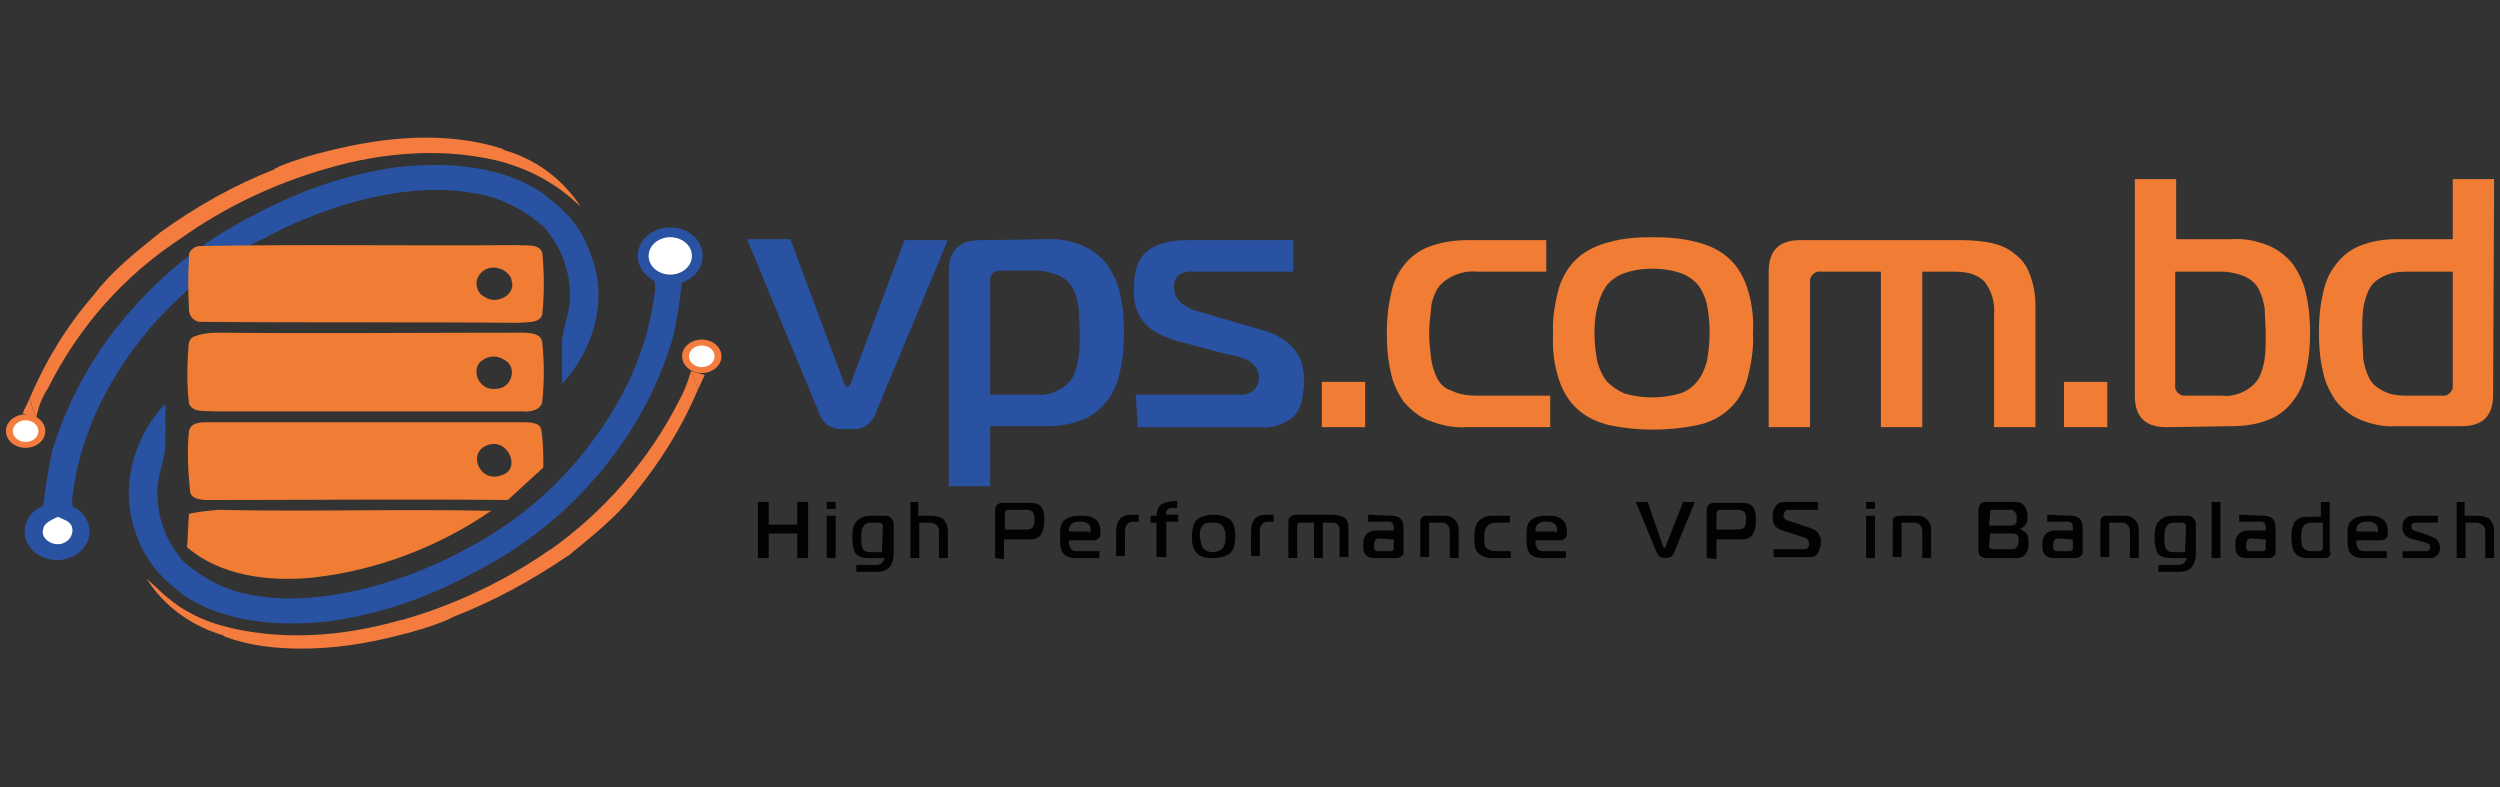 <?xml version="1.0" encoding="utf-8"?>
<!-- Generator: Adobe Illustrator 24.2.1, SVG Export Plug-In . SVG Version: 6.00 Build 0)  -->
<svg version="1.1" id="Layer_1" xmlns="http://www.w3.org/2000/svg" xmlns:xlink="http://www.w3.org/1999/xlink" x="0px" y="0px"
	 viewBox="0 0 254 80" style="enable-background:new 0 0 254 80;" xml:space="preserve">
<rect x="0" y="0" width="254" height="80" fill="#333333" stroke="none"/>
<style type="text/css">
	.st0{fill:#1CABE3;}
	.st1{fill:#2952A2;}
	.st2{fill:#FFFFFF;}
	.st3{fill:#F47C3E;}
	.st4{fill:none;}
	.st5{fill:#F17D35;}
	.st6{fill:#020202;}
</style>
<g>
	<path class="st0" d="M69.5,28.5c1.4-0.5,2.1-2.1,1.6-3.4c0-0.1,0-0.1-0.1-0.1C71.1,26.2,70.3,27.3,69.5,28.5z"/>
	<path class="st1" d="M68.9,23.3c-0.7-0.2-1.4-0.2-2.1,0.1c-1.1,0.4-1.8,1.4-1.9,2.5c0,0.3,0,0.6,0.1,0.9c0.2,0.7,0.9,1.2,1.5,1.8
		c0.1,0.4,0.1,0.9,0,1.3c-0.8,6.4-3.9,12.4-8.4,17.5c-3,3.4-6.6,6.2-10.6,8.3c-2.9,1.6-6.1,2.9-9.3,3.8c-4.7,1.3-9.8,1.9-14.5,0.5
		c-1.4-0.5-2.8-1.2-4-2.1l-1-0.8c-1.8-2-2.8-4.6-2.7-7.3c0-1.6,0.8-3.1,0.8-4.7c0-1.4,0-2.7,0-4.1c-1.5,1.6-2.6,3.5-3.2,5.6
		c-0.7,2.4-0.7,4.9,0.1,7.3c0.6,1.9,1.6,3.6,3.1,5c0.6,0.6,1.3,1.1,1.9,1.6c4.2,2.8,9.8,3.2,14.9,2.6c5-0.7,9.9-2.4,14.3-4.8
		c4.6-2.3,8.7-5.4,12.1-9.2c3.9-4.3,6.8-9.4,8.4-14.9c0.4-1.9,0.7-3.8,0.9-5.7c0.7-1.1,1.5-2.2,1.5-3.6v-0.2
		C70.5,24,69.7,23.6,68.9,23.3z M16.3,43.1c0.1,0.2,0.1,0.4,0.1,0.7C16.4,43.5,16.3,43.3,16.3,43.1h-0.2H16.3z M16.1,53.9
		c-0.1-0.3-0.2-0.7-0.3-1C15.9,53.2,16,53.5,16.1,53.9c0.2,0.5,0.5,0.9,0.7,1.4C16.6,54.8,16.3,54.3,16.1,53.9z M21.1,61.3
		c-0.2-0.1-0.4-0.2-0.6-0.3C20.7,61.1,20.9,61.2,21.1,61.3c0.4,0.2,0.8,0.4,1.3,0.6C22,61.7,21.5,61.5,21.1,61.3L21.1,61.3z"/>
	<ellipse class="st1" cx="68.1" cy="26" rx="3.3" ry="2.9"/>
	<ellipse class="st2" cx="68.1" cy="26" rx="2.2" ry="1.9"/>
	<path class="st3" d="M70.9,39.6c-0.2-0.7-0.4-1.3-0.7-1.9c-0.3,1.1-0.7,2.1-1.2,3c-3.1,6.1-7.7,11.4-13.3,15.3
		c0.7-0.1,1.4,0.1,2,0.5c2.4-2,4.9-3.9,6.8-6.4C67.1,46.9,69.3,43.4,70.9,39.6z"/>
	<path class="st3" d="M22.3,63.5c6,1.7,12.5,1.2,18.4-0.5l0.1,0c5.3-1.5,10.4-3.9,15-7.1c0.7-0.1,1.4,0.1,2,0.5
		C54,59,50.1,61.1,46,62.7H46L45.4,63c-1.7,0.7-3.4,1.2-5.1,1.6c-3.1,0.8-6.4,1.3-9.7,1.3c-2.6,0-5.3-0.3-7.7-1.2
		c-0.1,0-0.1,0-0.1-0.1l-0.6-0.2c-3-1-5.6-2.9-7.3-5.6l1,0.9C17.8,61.6,19.9,62.8,22.3,63.5"/>
	<ellipse class="st3" cx="71.3" cy="36.2" rx="2" ry="1.7"/>
	<ellipse class="st2" cx="71.3" cy="36.2" rx="1.3" ry="1.1"/>
	<path class="st4" d="M72.3,35.5c-0.1,0.4-0.2,0.8-0.3,1.2l-1.5-0.1c0-0.4,0-0.8,0-1.3C71.1,35.1,71.7,35.2,72.3,35.5z"/>
	<path class="st3" d="M70.9,39.6c-0.2-0.7-0.4-1.3-0.7-1.9l0,0l1.4,0.4C71.4,38.5,71.2,39,70.9,39.6z"/>
	<path class="st0" d="M4.4,51.6C3,52.1,2.3,53.6,2.8,55c0,0.1,0,0.1,0.1,0.1C2.9,53.8,3.6,52.7,4.4,51.6z"/>
	<path class="st1" d="M25.9,21.7L25.9,21.7L25.9,21.7C25.9,21.8,25.9,21.8,25.9,21.7z"/>
	<ellipse class="st1" cx="5.8" cy="54" rx="3.3" ry="2.9"/>
	<ellipse class="st2" cx="5.8" cy="54" rx="2.2" ry="1.9"/>
	<path class="st3" d="M59,21l-1-0.9c-1.9-1.6-4.1-2.8-6.5-3.5h0.1c-6-1.7-12.5-1.2-18.3,0.5l0,0c-5.3,1.5-10.4,3.9-14.9,7.1l0,0
		C12.6,28,8,33.2,4.9,39.4c-0.6,0.9-1,1.9-1.2,3c-0.3-0.6-0.5-1.3-0.7-1.9c1.6-3.8,3.8-7.4,6.5-10.5c1.8-2.4,4.3-4.4,6.8-6.4
		c3.6-2.6,7.5-4.8,11.6-6.4h-0.1l0.6-0.3c1.7-0.7,3.4-1.2,5.1-1.6l0,0c5.6-1.4,11.8-2,17.5-0.2c0,0,0.1,0,0.1,0.1l0.6,0.2
		C54.8,16.4,57.3,18.4,59,21z"/>
	<path class="st1" d="M60.1,26.1c-0.6-1.9-1.6-3.6-3.1-4.9c-0.6-0.6-1.3-1.1-1.9-1.6c-4.2-2.8-9.8-3.2-14.9-2.6
		c-5,0.7-9.8,2.4-14.3,4.8l0,0l0,0l0,0l0,0c-4.6,2.3-8.7,5.4-12.1,9.2C9.9,35.2,7,40.3,5.3,45.8c-0.4,1.9-0.7,3.8-0.9,5.7
		c-0.8,1.1-1.5,2.2-1.5,3.6l0,0.1c0.5,0.7,1.3,1.2,2.1,1.5c0.7,0.2,1.4,0.2,2.1-0.1c1.1-0.4,1.8-1.4,1.9-2.5c0-0.3,0-0.6-0.1-0.8
		c-0.2-0.7-0.9-1.2-1.5-1.8c-0.1-0.4-0.1-0.8,0-1.3c0.8-6.4,3.9-12.4,8.4-17.5c3.1-3.4,6.6-6.2,10.6-8.3c0,0,0,0,0.1,0
		c2.9-1.6,6-2.9,9.2-3.8c4.6-1.3,9.8-1.9,14.5-0.5c1.4,0.5,2.8,1.2,4,2.1l1,0.8c1.8,2,2.8,4.6,2.7,7.3c0,1.6-0.8,3.1-0.8,4.7V39
		c1.5-1.6,2.6-3.5,3.2-5.6C61,31,61,28.4,60.1,26.1z M6.6,55.1L6.6,55.1c-1,0.6-2.6-0.3-2.2-1.4c0.1-0.6,0.9-0.9,1.5-1.2
		c0.5,0.3,1.2,0.4,1.4,1C7.5,54.1,7.2,54.8,6.6,55.1z"/>
	<path class="st3" d="M41.3,15.2c2.2,0.1,4.4,0.2,6.5,0.2C45.7,15.1,43.5,15,41.3,15.2z"/>
	<ellipse class="st3" cx="2.6" cy="43.8" rx="2" ry="1.7"/>
	<ellipse class="st2" cx="2.6" cy="43.8" rx="1.3" ry="1.1"/>
	<path class="st4" d="M1.6,44.5c0.1-0.4,0.2-0.8,0.3-1.2l1.5,0.1c0,0.4,0,0.8,0,1.3C2.8,44.8,2.2,44.8,1.6,44.5z"/>
	<path class="st3" d="M3,40.5c0.2,0.7,0.4,1.3,0.7,1.9l0,0L2.3,42C2.5,41.5,2.8,41,3,40.5z"/>
	<path class="st5" d="M20.2,25c10.8-0.2,21.6,0,32.4-0.1c0.8,0.1,2.2-0.2,2.5,0.8c0.2,2.1,0.2,4.2,0,6.2c-0.2,1-1.6,0.8-2.5,0.9
		c-10.7-0.1-21.3,0-32-0.1c-0.7,0.1-1.3-0.4-1.4-1.1c0-0.1,0-0.1,0-0.2c-0.1-1.8-0.1-3.5,0-5.3C19.1,25.6,19.6,25.1,20.2,25z
		 M49.5,27.3c-0.8,0.3-1.3,1.2-1,2c0.1,0.4,0.4,0.7,0.8,0.9c1.2,0.8,3.1-0.3,2.7-1.6C51.9,27.6,50.5,26.9,49.5,27.3z"/>
	<path class="st5" d="M19.7,34.2c0.8-0.3,1.6-0.4,2.4-0.4c10.3,0.1,20.7,0,31,0c0.8,0,2,0.1,2,1.1c0.2,1.9,0.2,3.9,0,5.8
		c0,0.9-1.2,1.2-2,1.1c-10.4,0-20.7,0-31.1,0c-1-0.1-2.4,0.2-2.8-0.8c-0.2-1.7-0.2-3.4-0.1-5.1C19.2,35.3,19,34.5,19.7,34.2z
		 M49,36.6c-1.3,0.9-0.3,3.2,1.4,2.9c1.6,0,2.2-2.2,0.9-2.9C50.6,36.1,49.7,36.1,49,36.6z"/>
	<path class="st5" d="M19.2,43.8c0.2-1,1.5-0.9,2.3-0.9c10.5,0,21.1,0,31.6,0c0.7,0,1.8,0,1.9,0.8c0.2,1.3,0.2,2.5,0.2,3.8
		c-1.2,1.1-2.4,2.2-3.6,3.3c-10.2-0.1-20.4,0-30.5,0c-0.7,0-1.8-0.1-1.8-1C19.1,47.8,19,45.8,19.2,43.8z M49.6,45.2
		c-2.2,0.7-0.9,3.9,1.3,3.1C53,47.8,51.7,44.5,49.6,45.2L49.6,45.2z"/>
	<path class="st5" d="M19.2,52.2c0.9-0.2,1.9-0.3,2.9-0.4c9.3,0.2,18.6-0.1,27.8,0.1c-5.4,3.7-11.7,6.1-18.3,6.8
		c-4.4,0.4-9.2-0.2-12.6-3.1C19.1,54.6,19.1,53.4,19.2,52.2z"/>
	<path class="st1" d="M85.6,38.5c0.1,0.2,0.1,0.3,0.2,0.5c0.1,0.2,0.2,0.3,0.3,0.3c0.1,0,0.2-0.1,0.3-0.3c0.1-0.2,0.2-0.3,0.2-0.5
		l5.3-14.1h4.4L89,41.9c-0.1,0.4-0.3,0.7-0.6,1c-0.4,0.4-0.9,0.7-1.5,0.7c-0.3,0-0.5,0-0.8,0h-0.8c-0.3,0-0.5-0.1-0.8-0.2
		c-0.3-0.1-0.5-0.3-0.7-0.5c-0.3-0.3-0.5-0.6-0.6-1l-7.3-17.6h4.4L85.6,38.5z"/>
	<path class="st1" d="M106.3,24.3c1.3-0.1,2.6,0.2,3.8,0.7c0.9,0.4,1.8,1.1,2.4,1.9c0.6,0.9,1.1,1.9,1.3,3c0.3,1.3,0.4,2.6,0.4,3.9
		c0,1.3-0.1,2.6-0.4,3.9c-0.2,1.1-0.6,2.1-1.3,3c-0.6,0.8-1.4,1.5-2.4,1.9c-1.2,0.5-2.5,0.7-3.8,0.7h-5.7v6.1h-4.2V27.6
		c0-2.2,1.1-3.2,3.2-3.2L106.3,24.3L106.3,24.3z M100.6,40.1h4.6c0.8,0.1,1.7-0.1,2.4-0.5c0.6-0.3,1.1-0.8,1.4-1.3
		c0.3-0.6,0.5-1.3,0.6-2c0.1-0.8,0.1-1.7,0.1-2.5c0-0.8-0.1-1.7-0.1-2.5c-0.1-0.7-0.3-1.4-0.6-2c-0.3-0.6-0.8-1-1.4-1.3
		c-0.7-0.3-1.6-0.5-2.4-0.5h-3.5c-0.7,0-1.1,0.3-1.1,0.9L100.6,40.1L100.6,40.1z"/>
	<path class="st1" d="M115.4,40.1h10.7c0.4,0,0.8-0.1,1.2-0.4c0.4-0.3,0.6-0.8,0.6-1.3c0-0.4-0.1-0.8-0.4-1.2
		c-0.3-0.3-0.6-0.6-1-0.7c-0.4-0.2-0.8-0.3-1.3-0.4c-0.5-0.1-0.9-0.2-1.3-0.3l-3.7-1c-0.9-0.2-1.7-0.5-2.5-0.9
		c-0.6-0.3-1.1-0.7-1.5-1.2c-0.4-0.4-0.6-0.9-0.8-1.5c-0.2-0.6-0.2-1.2-0.2-1.9c0-1.7,0.4-3,1.3-3.7c0.8-0.8,2.3-1.2,4.2-1.2h10.7
		v3.2h-10.1c-0.5-0.1-1.1,0.1-1.5,0.3c-0.4,0.4-0.6,0.9-0.5,1.4c0,0.4,0.1,0.7,0.3,1c0.2,0.3,0.4,0.5,0.7,0.7
		c0.3,0.2,0.6,0.3,0.9,0.5c0.4,0.1,0.7,0.2,1.1,0.3l4.1,1.2c0.8,0.2,1.6,0.5,2.4,0.7c0.7,0.2,1.3,0.6,1.9,1c0.5,0.4,0.9,0.9,1.3,1.5
		c0.3,0.7,0.5,1.6,0.5,2.4c0,0.7-0.1,1.3-0.2,2c-0.1,0.6-0.4,1.1-0.7,1.5c-0.4,0.5-0.9,0.8-1.5,1c-0.7,0.3-1.5,0.4-2.3,0.3h-12.2
		L115.4,40.1L115.4,40.1z"/>
	<path class="st5" d="M134.3,43.4v-4.6h4.4v4.6H134.3z"/>
	<path class="st5" d="M150.1,27.6c-0.9-0.1-1.8,0.1-2.6,0.5c-0.6,0.3-1.1,0.7-1.5,1.3c-0.3,0.6-0.6,1.3-0.6,2
		c-0.1,0.8-0.2,1.6-0.2,2.5c0,0.8,0.1,1.7,0.2,2.5c0.1,0.7,0.3,1.4,0.6,2c0.3,0.6,0.8,1.1,1.5,1.3c0.8,0.4,1.7,0.5,2.6,0.5h7.4v3.2
		h-8.4c-1.4,0.1-2.7-0.2-4-0.7c-1-0.4-1.8-1.1-2.5-1.9c-0.6-0.9-1.1-1.9-1.3-3c-0.3-1.3-0.4-2.6-0.4-3.9c0-1.3,0.1-2.6,0.4-3.9
		c0.2-1.1,0.6-2.1,1.3-3c0.6-0.8,1.5-1.5,2.5-1.9c1.3-0.5,2.6-0.7,4-0.7h8v3.2L150.1,27.6z"/>
	<path class="st5" d="M167.9,24.1c1.5,0,3,0.1,4.5,0.5c1.2,0.3,2.3,0.8,3.2,1.6c0.9,0.8,1.5,1.8,1.9,3c0.5,1.5,0.7,3.1,0.6,4.7
		c0.1,1.6-0.2,3.2-0.6,4.7c-0.7,2.4-2.6,4.1-5.1,4.6c-2.9,0.6-6,0.6-8.9,0c-1.2-0.3-2.3-0.8-3.2-1.6c-0.9-0.8-1.5-1.8-1.9-3
		c-0.5-1.5-0.7-3.1-0.6-4.7c-0.1-1.6,0.2-3.2,0.6-4.7c0.4-1.2,1-2.2,1.9-3c0.9-0.8,2-1.3,3.2-1.6C164.9,24.2,166.3,24.1,167.9,24.1z
		 M162,33.8c0,1,0.1,2,0.3,3c0.2,0.7,0.5,1.4,1,2c0.5,0.5,1.1,0.9,1.8,1.2c1.8,0.5,3.7,0.5,5.5,0c0.7-0.2,1.3-0.6,1.8-1.2
		c0.5-0.6,0.8-1.3,1-2c0.2-1,0.3-2,0.3-3c0-1-0.1-2-0.3-3c-0.2-0.7-0.5-1.4-1-2c-0.5-0.5-1.1-0.9-1.8-1.1c-0.9-0.3-1.8-0.4-2.7-0.4
		c-0.9,0-1.8,0.1-2.7,0.4c-0.7,0.2-1.3,0.6-1.8,1.1c-0.5,0.6-0.8,1.3-1,2C162.1,31.8,162,32.8,162,33.8L162,33.8z"/>
	<path class="st5" d="M179.7,27.6c0-2.2,1.1-3.2,3.2-3.2h16.5c1,0,2,0.1,3,0.3c0.8,0.2,1.6,0.5,2.3,1.1c0.7,0.5,1.2,1.2,1.5,2
		c0.4,1,0.6,2.1,0.6,3.1v12.5h-4.2V32c0.1-1.2-0.2-2.3-0.9-3.3c-0.6-0.7-1.6-1.1-3.1-1.1h-3.3v15.8h-4.2V27.6H185
		c-0.5-0.1-1,0.3-1.1,0.8c0,0.1,0,0.2,0,0.3v14.7h-4.2V27.6L179.7,27.6z"/>
	<path class="st5" d="M209.7,43.4v-4.6h4.4v4.6H209.7z"/>
	<path class="st5" d="M220.1,43.4c-2.2,0-3.2-1.1-3.2-3.2V18.2h4.2v6.1h5.7c1.3-0.1,2.6,0.2,3.8,0.7c0.9,0.4,1.8,1.1,2.4,1.9
		c0.6,0.9,1.1,1.9,1.3,3c0.3,1.3,0.4,2.6,0.4,3.9c0,1.3-0.1,2.6-0.4,3.9c-0.2,1.1-0.6,2.1-1.3,3c-0.6,0.8-1.4,1.5-2.4,1.9
		c-1.2,0.5-2.5,0.7-3.8,0.7L220.1,43.4L220.1,43.4L220.1,43.4z M221,39.1c-0.1,0.5,0.3,1,0.8,1.1c0.1,0,0.2,0,0.3,0h3.6
		c0.8,0.1,1.7-0.1,2.4-0.5c0.6-0.3,1.1-0.8,1.4-1.3c0.3-0.6,0.5-1.3,0.6-2c0.1-0.8,0.1-1.7,0.1-2.5c0-0.8-0.1-1.7-0.1-2.5
		c-0.1-0.7-0.3-1.4-0.6-2c-0.3-0.6-0.8-1-1.4-1.3c-0.7-0.3-1.6-0.5-2.4-0.5H221L221,39.1L221,39.1z"/>
	<path class="st5" d="M253.3,40.1c0,2.2-1.1,3.2-3.2,3.2h-6.6c-1.3,0.1-2.6-0.2-3.8-0.7c-0.9-0.4-1.8-1.1-2.4-1.9
		c-0.6-0.9-1.1-1.9-1.3-3c-0.3-1.3-0.4-2.6-0.4-3.9c0-1.3,0.1-2.6,0.4-3.9c0.2-1.1,0.6-2.1,1.3-3c0.6-0.8,1.4-1.5,2.4-1.9
		c1.2-0.5,2.5-0.7,3.8-0.7h5.7v-6.1h4.2L253.3,40.1L253.3,40.1z M244.5,27.6c-0.8,0-1.6,0.1-2.4,0.5c-0.6,0.3-1.1,0.7-1.4,1.3
		c-0.3,0.6-0.5,1.3-0.6,2c-0.1,0.8-0.1,1.6-0.1,2.5c0,0.8,0.1,1.7,0.1,2.5c0.1,0.7,0.3,1.4,0.6,2c0.3,0.6,0.8,1,1.4,1.3
		c0.7,0.4,1.6,0.5,2.4,0.5h3.6c0.5,0.1,1-0.3,1.1-0.8c0-0.1,0-0.2,0-0.3V27.6H244.5z"/>
	<g>
		<path class="st6" d="M82.1,56.7H81v-2.5h-2.9v2.5H77V51h1.1v2.3H81V51h1.1V56.7z"/>
		<path class="st6" d="M84,51.8V51h0.9v0.7H84z M84,52.4h0.9v4.3H84V52.4z"/>
		<path class="st6" d="M88.2,56.7c-0.4,0-1-0.1-1.3-0.5c-0.2-0.4-0.3-0.9-0.3-1.7c0-0.7,0.1-1.2,0.5-1.6c0.4-0.4,0.9-0.5,1.3-0.5
			h1.4c0.3,0,0.5,0,0.7,0.2c0.2,0.2,0.3,0.4,0.3,0.6v3c0,0.5-0.1,1-0.4,1.4c-0.4,0.5-1.1,0.5-1.4,0.5h-2v-0.7h1.8
			c0.2,0,0.6,0,0.8-0.2c0.1-0.1,0.2-0.3,0.3-0.5L88.2,56.7L88.2,56.7z M89.7,53.5c0-0.1,0-0.2-0.1-0.3c-0.1-0.1-0.2-0.1-0.3-0.1
			h-0.8c-0.3,0-0.6,0.1-0.7,0.3c-0.3,0.3-0.3,0.9-0.3,1.2c0,0.8,0.1,1.1,0.2,1.2c0.2,0.3,0.5,0.3,0.8,0.3h1.1L89.7,53.5L89.7,53.5
			L89.7,53.5z"/>
		<path class="st6" d="M92.4,51h0.9v1.4h1.3c0.5,0,0.9,0.1,1.2,0.3c0.2,0.2,0.5,0.6,0.5,1.2v2.8h-0.9v-2.6c0-0.2,0-0.5-0.2-0.7
			c-0.2-0.2-0.5-0.3-0.7-0.3h-1.1v3.6h-0.9V51z"/>
		<path class="st6" d="M101.1,56.7v-4.8c0-0.2,0-0.4,0.2-0.6c0.2-0.2,0.4-0.2,0.6-0.2h2.7c0.3,0,0.8,0,1.1,0.3
			c0.4,0.4,0.4,1,0.4,1.5c0,0.5-0.1,1.2-0.5,1.6c-0.2,0.2-0.5,0.3-0.9,0.3h-2.7v2L101.1,56.7L101.1,56.7z M104.2,53.8
			c0.2,0,0.5,0,0.7-0.2c0.2-0.2,0.2-0.6,0.2-0.8c0-0.3,0-0.6-0.2-0.8c-0.2-0.2-0.5-0.2-0.7-0.2h-1.7c-0.1,0-0.2,0-0.3,0.1
			c-0.1,0.1-0.1,0.2-0.1,0.3v1.6H104.2z"/>
		<path class="st6" d="M109.3,56.7c-0.4,0-1-0.1-1.3-0.5c-0.3-0.4-0.3-1-0.3-1.6c0-0.8,0-1.4,0.5-1.8c0.5-0.4,1.2-0.4,1.6-0.4
			c0.5,0,1,0,1.4,0.3c0.5,0.3,0.6,0.8,0.6,1.4c0,0.2,0,0.5-0.2,0.6c-0.1,0.1-0.3,0.2-0.5,0.2h-2.5c0,0.2,0,0.5,0.1,0.6
			c0.1,0.5,0.5,0.5,0.9,0.5h2.1v0.7L109.3,56.7L109.3,56.7L109.3,56.7z M110.6,54.1c0.2,0,0.2-0.1,0.2-0.3c0-0.3-0.1-0.5-0.3-0.6
			c-0.2-0.2-0.5-0.2-0.8-0.2c-0.3,0-0.6,0-0.9,0.3c-0.2,0.2-0.2,0.5-0.2,0.7H110.6z"/>
		<path class="st6" d="M113.4,54c0-0.5,0.1-0.9,0.4-1.3c0.4-0.4,0.9-0.4,1.3-0.4h0.6v0.7h-0.4c-0.3,0-0.6,0-0.8,0.3
			c-0.2,0.2-0.2,0.5-0.2,0.8v2.4h-0.9L113.4,54L113.4,54z"/>
		<path class="st6" d="M117.5,56.7v-3.6h-0.6v-0.7h0.6c0-0.3,0.1-0.8,0.4-1.1c0.4-0.3,1.2-0.4,1.7-0.4v0.7c-0.5,0-0.8,0-0.9,0.1
			c-0.1,0.1-0.3,0.3-0.2,0.6h1.2v0.7h-1.2v3.6H117.5z"/>
		<path class="st6" d="M125,52.8c0.5,0.5,0.5,1.3,0.5,1.7c0,0.9-0.2,1.4-0.5,1.7c-0.5,0.4-1.3,0.5-1.7,0.5c-0.5,0-1.3,0-1.7-0.5
			c-0.5-0.5-0.5-1.3-0.5-1.7c0-0.5,0.1-1.3,0.5-1.7c0.5-0.4,1.2-0.5,1.7-0.5S124.5,52.4,125,52.8z M122.2,55.7
			c0.3,0.3,0.7,0.4,1,0.4c0.4,0,0.7-0.1,1-0.4c0.3-0.3,0.3-0.7,0.3-1.1v-0.3c0-0.3-0.1-0.6-0.3-0.9c-0.3-0.3-0.7-0.3-1-0.3
			c-0.3,0-0.8,0-1,0.3c-0.3,0.3-0.3,0.8-0.3,1.1C122,54.9,122,55.3,122.2,55.7z"/>
		<path class="st6" d="M127.1,54c0-0.5,0.1-0.9,0.4-1.3c0.4-0.4,0.9-0.4,1.3-0.4h0.6v0.7h-0.4c-0.3,0-0.6,0-0.8,0.3
			c-0.2,0.2-0.2,0.5-0.2,0.8v2.4h-0.9V54z"/>
		<path class="st6" d="M130.9,53.1c0-0.1,0-0.3,0.1-0.5c0.2-0.2,0.5-0.3,0.6-0.3h3.9c0.3,0,0.8,0.1,1.1,0.3c0.3,0.2,0.4,0.6,0.4,1.1
			v2.9h-0.9v-2.7c0-0.2,0-0.4-0.2-0.6c-0.2-0.2-0.4-0.2-0.6-0.2h-0.9v3.6h-0.9v-3.6h-1.4c-0.3,0.1-0.2,0-0.3,0.3v3.3h-0.9
			L130.9,53.1L130.9,53.1z"/>
		<path class="st6" d="M141.4,52.4c0.4,0,0.7,0.1,0.9,0.3c0.2,0.2,0.3,0.5,0.3,1V56c0,0.2,0,0.4-0.2,0.5c-0.2,0.2-0.4,0.2-0.6,0.2
			h-2.1c-0.2,0-0.5,0-0.8-0.2c-0.4-0.3-0.4-0.8-0.4-1.2c0-0.4,0.1-0.8,0.4-1.1c0.3-0.2,0.6-0.3,0.8-0.3h1.9v-0.3
			c0-0.1,0-0.3-0.1-0.4c-0.1-0.2-0.3-0.2-0.5-0.2H139v-0.7L141.4,52.4L141.4,52.4z M140.1,54.7c-0.1,0-0.2,0-0.4,0.2
			c0,0.1-0.1,0.2-0.1,0.5c0,0.1,0,0.4,0.1,0.5c0.1,0.1,0.2,0.1,0.3,0.1h1.3c0.1,0,0.3-0.1,0.3-0.2v-1L140.1,54.7L140.1,54.7
			L140.1,54.7z"/>
		<path class="st6" d="M144.3,53.1c0-0.1,0-0.3,0.1-0.5c0.2-0.2,0.5-0.2,0.7-0.2h1.5c0.5,0,0.8,0,1.2,0.4c0.2,0.2,0.4,0.5,0.4,1.1
			v2.8h-0.9v-2.5c0-0.3,0-0.6-0.2-0.8c-0.1-0.2-0.3-0.3-0.7-0.3h-1c-0.1-0.1-0.3,0.1-0.2,0.2v3.3h-0.9V53.1z"/>
		<path class="st6" d="M151.5,56.7c-0.3,0-0.9-0.1-1.3-0.5c-0.4-0.4-0.4-0.9-0.4-1.6c0-0.5,0-1.3,0.5-1.7c0.2-0.2,0.5-0.5,1.3-0.5
			h1.8v0.7H152c-0.6,0-0.9,0.3-1.1,0.7c-0.1,0.2-0.1,0.7-0.1,0.8c0,0.3,0,0.7,0.1,0.9c0.2,0.4,0.7,0.5,1.1,0.5h1.5v0.7L151.5,56.7
			L151.5,56.7z"/>
		<path class="st6" d="M156.7,56.7c-0.4,0-1-0.1-1.3-0.5c-0.3-0.4-0.3-1-0.3-1.6c0-0.8,0-1.4,0.5-1.8c0.5-0.4,1.2-0.4,1.6-0.4
			c0.5,0,1,0,1.4,0.3c0.5,0.3,0.6,0.8,0.6,1.4c0,0.2,0,0.5-0.2,0.6c-0.1,0.1-0.3,0.2-0.5,0.2h-2.5c0,0.2,0,0.5,0.1,0.6
			c0.1,0.5,0.5,0.5,0.9,0.5h2.1v0.7L156.7,56.7L156.7,56.7L156.7,56.7z M158,54.1c0.2,0,0.2-0.1,0.2-0.3c0-0.3-0.1-0.5-0.3-0.6
			c-0.2-0.2-0.5-0.2-0.8-0.2c-0.3,0-0.6,0-0.9,0.3c-0.2,0.2-0.2,0.5-0.2,0.7H158z"/>
		<path class="st6" d="M169,55.6c0,0.1,0.1,0.1,0.1,0.1s0.1-0.1,0.1-0.1L171,51h1.2l-2.1,5.1c-0.1,0.3-0.3,0.6-0.9,0.6
			c-0.3,0-0.7-0.1-0.9-0.6l-2.1-5.1h1.2L169,55.6z"/>
		<path class="st6" d="M173.4,56.7v-4.8c0-0.2,0-0.4,0.2-0.6c0.2-0.2,0.4-0.2,0.6-0.2h2.7c0.3,0,0.8,0,1.1,0.3
			c0.4,0.4,0.4,1,0.4,1.5c0,0.5-0.1,1.2-0.5,1.6c-0.2,0.2-0.5,0.3-0.9,0.3h-2.6v2L173.4,56.7L173.4,56.7z M176.5,53.8
			c0.2,0,0.5,0,0.7-0.2c0.2-0.2,0.2-0.6,0.2-0.8c0-0.3,0-0.6-0.2-0.8c-0.2-0.2-0.5-0.2-0.7-0.2h-1.7c-0.1,0-0.2,0-0.3,0.1
			c-0.1,0.1-0.1,0.2-0.1,0.3v1.6H176.5z"/>
		<path class="st6" d="M180.2,55.8h3.1c0.5,0,0.5-0.4,0.5-0.6c0-0.2-0.1-0.5-0.5-0.6l-2.2-0.7c-0.1,0-0.5-0.2-0.7-0.4
			c-0.3-0.3-0.3-0.7-0.3-1.1c0-0.4,0.1-0.7,0.4-1.1c0.3-0.3,0.6-0.3,0.9-0.3h3.3v0.8h-2.9c-0.2,0-0.3,0-0.4,0.1
			c-0.1,0.1-0.2,0.3-0.2,0.4c0,0.3,0.1,0.5,0.5,0.6l2.1,0.7c0.6,0.2,0.9,0.4,1,0.7c0.2,0.3,0.2,0.6,0.2,0.8c0,0.4-0.1,0.7-0.3,1.1
			c-0.3,0.4-0.6,0.4-1,0.4h-3.5V55.8z"/>
		<path class="st6" d="M189.6,51.8V51h0.9v0.7H189.6z M189.6,52.4h0.9v4.3h-0.9V52.4z"/>
		<path class="st6" d="M192.3,53.1c0-0.1,0-0.3,0.1-0.5c0.2-0.2,0.5-0.2,0.7-0.2h1.5c0.5,0,0.8,0,1.2,0.4c0.2,0.2,0.4,0.5,0.4,1.1
			v2.8h-0.9v-2.5c0-0.3,0-0.6-0.2-0.8c-0.1-0.2-0.3-0.3-0.7-0.3h-1c-0.1-0.1-0.3,0.1-0.2,0.2v3.3h-0.9V53.1z"/>
		<path class="st6" d="M205.8,54.1c0.3,0.3,0.3,0.7,0.3,1c0,0.4,0,0.8-0.3,1.2c-0.3,0.4-0.7,0.4-1,0.4H202c-0.3,0-0.5,0-0.8-0.2
			c-0.1-0.1-0.2-0.3-0.2-0.6v-4.1c0-0.2,0.1-0.4,0.2-0.6c0.2-0.2,0.4-0.2,0.6-0.2h2.8c0.3,0,0.7,0,1,0.3c0.3,0.3,0.4,0.8,0.4,1.2
			c0,0.3,0,0.6-0.3,0.9c-0.2,0.2-0.3,0.3-0.5,0.3v0C205.4,53.8,205.7,54,205.8,54.1z M202.1,53.4h2.1c0.2,0,0.4,0,0.6-0.2
			c0.1-0.1,0.1-0.2,0.1-0.6c0-0.2,0-0.4-0.2-0.6c-0.2-0.2-0.3-0.2-0.5-0.2h-1.7c-0.2-0.1-0.4,0.2-0.3,0.3L202.1,53.4L202.1,53.4z
			 M202.1,55.4c0,0.2,0,0.3,0.1,0.3c0.1,0.1,0.3,0.1,0.4,0.1h1.7c0.2,0,0.5,0,0.6-0.2c0.1-0.2,0.2-0.4,0.2-0.6c0-0.2,0-0.4-0.1-0.6
			c-0.1-0.1-0.2-0.2-0.6-0.2h-2.2L202.1,55.4L202.1,55.4z"/>
		<path class="st6" d="M210.4,52.4c0.4,0,0.7,0.1,0.9,0.3c0.2,0.2,0.3,0.5,0.3,1V56c0,0.2,0,0.4-0.2,0.5c-0.2,0.2-0.4,0.2-0.6,0.2
			h-2.1c-0.2,0-0.5,0-0.8-0.2c-0.4-0.3-0.4-0.8-0.4-1.2c0-0.4,0.1-0.8,0.4-1.1c0.3-0.2,0.6-0.3,0.8-0.3h1.9v-0.3
			c0-0.1,0-0.3-0.1-0.4c-0.1-0.2-0.3-0.2-0.5-0.2H208v-0.7L210.4,52.4L210.4,52.4z M209.1,54.7c-0.1,0-0.2,0-0.4,0.2
			c0,0.1-0.1,0.2-0.1,0.5c0,0.1,0,0.4,0.1,0.5c0.1,0.1,0.2,0.1,0.3,0.1h1.3c0.1,0,0.3-0.1,0.3-0.2v-1L209.1,54.7L209.1,54.7
			L209.1,54.7z"/>
		<path class="st6" d="M213.4,53.1c0-0.1,0-0.3,0.1-0.5c0.2-0.2,0.5-0.2,0.7-0.2h1.5c0.5,0,0.8,0,1.2,0.4c0.2,0.2,0.4,0.5,0.4,1.1
			v2.8h-0.9v-2.5c0-0.3,0-0.6-0.2-0.8c-0.1-0.2-0.3-0.3-0.7-0.3h-1c-0.1-0.1-0.3,0.1-0.2,0.2v3.3h-0.9L213.4,53.1L213.4,53.1z"/>
		<path class="st6" d="M220.5,56.7c-0.4,0-1-0.1-1.3-0.5c-0.2-0.4-0.3-0.9-0.3-1.7c0-0.7,0.1-1.2,0.5-1.6c0.4-0.4,0.9-0.5,1.3-0.5
			h1.4c0.3,0,0.5,0,0.7,0.2c0.2,0.2,0.3,0.4,0.3,0.6v3c0,0.5-0.1,1-0.4,1.4c-0.4,0.5-1.1,0.5-1.4,0.5h-2v-0.7h1.8
			c0.2,0,0.6,0,0.8-0.2c0.1-0.1,0.2-0.3,0.3-0.5L220.5,56.7L220.5,56.7z M222.1,53.5c0-0.1,0-0.2-0.1-0.3c-0.1-0.1-0.2-0.1-0.3-0.1
			h-0.8c-0.3,0-0.6,0.1-0.7,0.3c-0.3,0.3-0.3,0.9-0.3,1.2c0,0.8,0.1,1.1,0.2,1.2c0.2,0.3,0.5,0.3,0.8,0.3h1.1L222.1,53.5L222.1,53.5
			z"/>
		<path class="st6" d="M224.7,51h0.9v5.7h-0.9V51z"/>
		<path class="st6" d="M230,52.4c0.4,0,0.7,0.1,0.9,0.3c0.2,0.2,0.3,0.5,0.3,1V56c0,0.2,0,0.4-0.2,0.5c-0.2,0.2-0.4,0.2-0.6,0.2
			h-2.1c-0.2,0-0.5,0-0.8-0.2c-0.4-0.3-0.4-0.8-0.4-1.2c0-0.4,0.1-0.8,0.4-1.1c0.3-0.2,0.6-0.3,0.8-0.3h1.9v-0.3
			c0-0.1,0-0.3-0.1-0.4c-0.1-0.2-0.3-0.2-0.5-0.2h-2.1v-0.7L230,52.4L230,52.4z M228.7,54.7c-0.1,0-0.2,0-0.4,0.2
			c0,0.1-0.1,0.2-0.1,0.5c0,0.1,0,0.4,0.1,0.5c0.1,0.1,0.2,0.1,0.3,0.1h1.3c0.1,0,0.3-0.1,0.3-0.2v-1L228.7,54.7L228.7,54.7
			L228.7,54.7z"/>
		<path class="st6" d="M236.7,56.5c-0.2,0.2-0.4,0.2-0.6,0.2h-1.7c-0.4,0-1.1-0.1-1.4-0.8c-0.1-0.3-0.2-0.6-0.2-1.4
			c0-0.5,0.1-1,0.3-1.4c0.4-0.6,1.1-0.6,1.4-0.6h1.3V51h0.9V56C236.8,56.1,236.8,56.3,236.7,56.5z M234.8,53.1
			c-0.3,0-0.6,0.1-0.8,0.4c-0.1,0.2-0.2,0.4-0.2,1c0,0.7,0.1,0.9,0.1,1c0.2,0.4,0.6,0.5,0.9,0.5h0.8c0.1,0,0.2,0,0.3-0.1
			s0.1-0.2,0.1-0.3v-2.5L234.8,53.1L234.8,53.1z"/>
		<path class="st6" d="M240.1,56.7c-0.4,0-1-0.1-1.3-0.5c-0.3-0.4-0.3-1-0.3-1.6c0-0.8,0-1.4,0.5-1.8c0.5-0.4,1.2-0.4,1.6-0.4
			c0.5,0,1,0,1.4,0.3c0.5,0.3,0.6,0.8,0.6,1.4c0,0.2,0,0.5-0.2,0.6c-0.1,0.1-0.3,0.2-0.5,0.2h-2.5c0,0.2,0,0.5,0.1,0.6
			c0.1,0.5,0.5,0.5,0.9,0.5h2.1v0.7L240.1,56.7L240.1,56.7L240.1,56.7z M241.4,54.1c0.2,0,0.2-0.1,0.2-0.3c0-0.3-0.1-0.5-0.3-0.6
			c-0.2-0.2-0.5-0.2-0.8-0.2c-0.3,0-0.6,0-0.9,0.3c-0.2,0.2-0.2,0.5-0.2,0.7H241.4z"/>
		<path class="st6" d="M244.1,56h2.4c0.1,0,0.2,0,0.3-0.1c0.1-0.1,0.1-0.2,0.1-0.3c0-0.1,0-0.2-0.1-0.3c-0.1-0.1-0.2-0.1-0.8-0.3
			l-0.8-0.2c-0.9-0.2-1.2-0.8-1.1-1.3c0-0.2,0-0.5,0.2-0.7c0.3-0.4,0.7-0.4,1-0.4h2.4v0.7h-2.3c-0.1,0-0.2,0-0.3,0.1
			c-0.1,0.1-0.1,0.2-0.1,0.3c0,0.1,0,0.2,0.1,0.3s0.4,0.2,0.5,0.2l0.9,0.3c0.5,0.2,0.8,0.3,1.1,0.5c0.2,0.3,0.3,0.5,0.3,0.8
			c0,0.2,0,0.7-0.4,0.9c-0.2,0.2-0.5,0.2-0.7,0.2h-2.7L244.1,56L244.1,56z"/>
		<path class="st6" d="M249.5,51h0.9v1.4h1.3c0.5,0,0.9,0.1,1.2,0.3c0.2,0.2,0.5,0.6,0.5,1.2v2.8h-0.9v-2.6c0-0.2,0-0.5-0.2-0.7
			c-0.2-0.2-0.5-0.3-0.7-0.3h-1.1v3.6h-0.9V51z"/>
	</g>
</g>
</svg>
